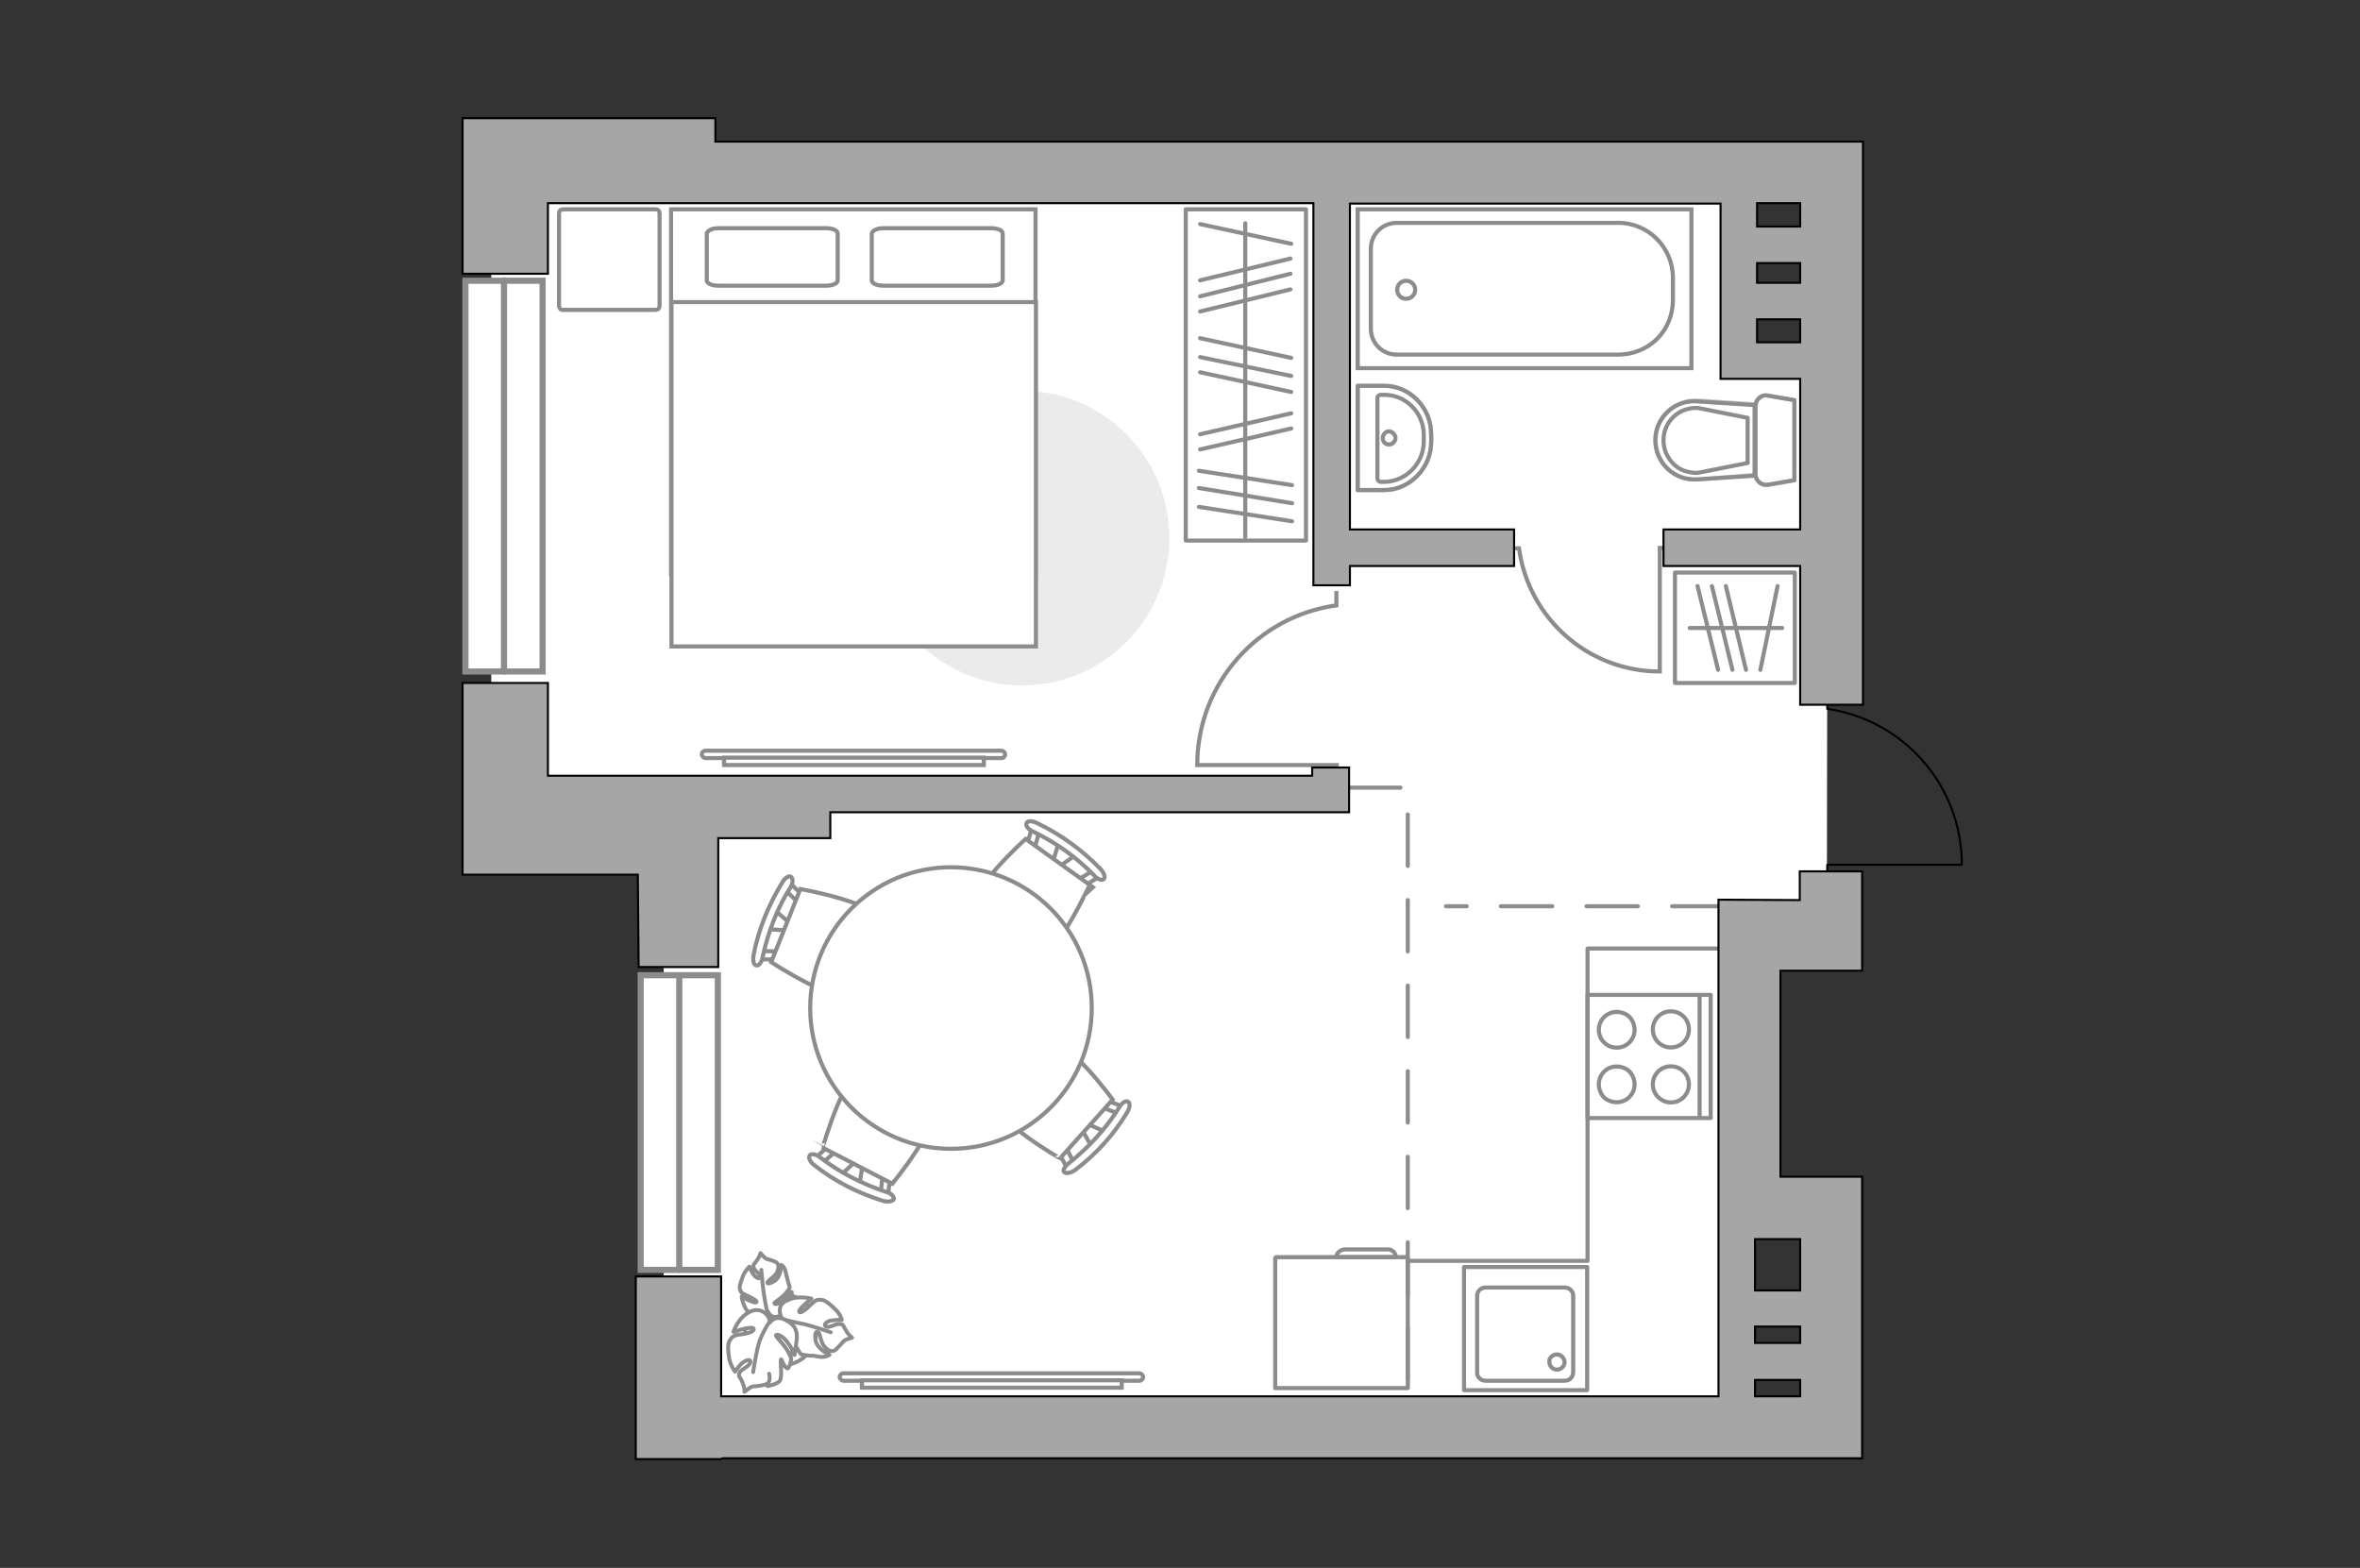 <?xml version="1.0" encoding="utf-8"?>
<!-- Generator: Adobe Illustrator 25.1.0, SVG Export Plug-In . SVG Version: 6.00 Build 0)  -->
<svg version="1.1" id="Слой_1" xmlns="http://www.w3.org/2000/svg" xmlns:xlink="http://www.w3.org/1999/xlink" x="0px" y="0px"
	 viewBox="0 0 575 382" style="enable-background:new 0 0 575 382;" xml:space="preserve">
<rect x="0" y="0" width="575" height="382" fill="#333333" stroke="none"/>
<style type="text/css">
	.st0{fill:#FFFFFF;}
	.st1{fill:none;stroke:#8C8C8C;stroke-miterlimit:10;}
	.st2{fill:none;stroke:#8C8C8C;stroke-linecap:round;stroke-linejoin:round;stroke-miterlimit:10;}
	.st3{fill:#FFFFFF;stroke:#8C8C8C;stroke-width:0.946;stroke-miterlimit:10;}
	.st4{fill:#FFFFFF;stroke:#8C8C8C;stroke-width:0.946;stroke-linecap:round;stroke-linejoin:round;stroke-miterlimit:10;}
	.st5{fill:none;stroke:#8C8C8C;stroke-width:0.946;stroke-linecap:round;stroke-linejoin:round;stroke-miterlimit:10;}
	.st6{fill:#FFFFFF;stroke:#8C8C8C;stroke-miterlimit:10;}
	.st7{fill:#EBEBEB;}
	.st8{fill:#FFFFFF;stroke:#8C8C8C;stroke-miterlimit:10;}
	.st9{fill:#FFFFFF;stroke:#8C8C8C;stroke-linecap:round;stroke-linejoin:round;stroke-miterlimit:10;}
	.st10{fill:none;stroke:#000000;stroke-width:0.5;stroke-linecap:round;stroke-linejoin:round;stroke-miterlimit:10;}
	
		.st11{opacity:0.5;fill:none;stroke:#8C8C8C;stroke-linecap:round;stroke-linejoin:round;stroke-miterlimit:10;enable-background:new    ;}
	.st12{opacity:0.5;}
	
		.st13{fill:none;stroke:#8C8C8C;stroke-linecap:round;stroke-linejoin:round;stroke-miterlimit:10;stroke-dasharray:12.509,8.339;}
	.st14{fill:#A6A6A6;stroke:#000000;stroke-width:0.5;stroke-miterlimit:10;}
	.st15{fill:#FFFFFF;stroke:#8C8C8C;stroke-width:1.5;stroke-linecap:round;stroke-miterlimit:10;}
	.st16{fill:none;stroke:#8C8C8C;stroke-width:1.5;stroke-linecap:round;stroke-miterlimit:10;}
</style>
<polygon id="bg" class="st0" points="421.4,226.9 445.1,224.4 445.2,159.1 440.9,90.8 425,87.4 422.6,38.4 159.8,34.6 119.7,32.4 
	119.7,200.8 161.7,200.8 161.7,349 424.9,349 "/>
<g id="furniture_1_">
	<g>
		<g>
			<path class="st1" d="M368.6,133.6c0,0,0.9,0,1.5,0c2.3,16.9,16.7,30,34.3,30c0-0.1,0-0.1,0-0.1v-30h1.8"/>
		</g>
	</g>
	<g>
		<g>
			<path class="st1" d="M325.6,144c0,0,0,3,0,3.5c-19.1,2.6-33.9,19-33.9,38.9c0.1,0,0.1,0,0.1,0h33.9l-0.1,4.3"/>
		</g>
	</g>
	<g>
		<rect x="288.9" y="51" class="st2" width="29.3" height="80.7"/>
		<line class="st2" x1="314.8" y1="127" x2="292.1" y2="123.5"/>
		<line class="st2" x1="314.8" y1="122.6" x2="292.1" y2="118.9"/>
		<line class="st2" x1="314.4" y1="70.5" x2="292.4" y2="75.9"/>
		<line class="st2" x1="314.4" y1="66.7" x2="292.4" y2="72.2"/>
		<line class="st2" x1="314.4" y1="63" x2="292.4" y2="68.3"/>
		<line class="st2" x1="314.8" y1="118.2" x2="292.1" y2="114.7"/>
		<line class="st2" x1="314.6" y1="104.4" x2="292.4" y2="109.5"/>
		<line class="st2" x1="314.6" y1="100.7" x2="292.4" y2="105.8"/>
		<line class="st2" x1="314.6" y1="95.5" x2="292.4" y2="90.7"/>
		<line class="st2" x1="314.6" y1="87.2" x2="292.4" y2="82.4"/>
		<line class="st2" x1="314.6" y1="59.4" x2="292.4" y2="54.6"/>
		<line class="st2" x1="314.6" y1="91.6" x2="292.4" y2="87"/>
		<line class="st2" x1="303.4" y1="130.9" x2="303.4" y2="54.4"/>
	</g>
	<g>
		<rect x="408.1" y="139.5" class="st2" width="29.2" height="26.9"/>
		<line class="st2" x1="418.6" y1="163.2" x2="413.6" y2="142.8"/>
		<line class="st2" x1="422.1" y1="163.2" x2="417.1" y2="142.8"/>
		<line class="st2" x1="425.4" y1="163.2" x2="420.5" y2="142.8"/>
		<line class="st2" x1="428.9" y1="163.2" x2="433.1" y2="142.8"/>
		<line class="st2" x1="411.7" y1="153" x2="434.2" y2="153"/>
	</g>
	<g>
		<path id="Vector_60_2_" class="st3" d="M187.2,315.8c4.5-1.6,9.6,0.5,11.2,5.2c1.6,4.5-0.5,9.6-5.2,11.2
			c-4.5,1.6-9.6-0.5-11.2-5.2C180.5,322.5,182.7,317.4,187.2,315.8z"/>
		<path class="st4" d="M187.2,319.7c0,0,0.5,1.5,2.2,1.1s3.3-0.9,3.4-3.4c0.1-2.4,0.1-2.6,0.1-2.6s-1.6,1.9-2.8,2.6
			c-1.3,0.6-1.5,0.2-1.4,0c0.1-0.1,2.2-1.5,2.9-2.5c0.9-1,0.8-1.3,0.8-1.3s-0.5-1.8-0.6-2.1c-0.1-0.3-0.3-1.5-0.6-2.3s-0.9-1-0.9-1
			s0.1,2.8-1.6,3.9c-1.6,1-2,0.5-1.6,0.2c0.1-0.4,1.9-1.4,2.3-2.5c0.4-1.1,0.3-1.6-0.1-2.1c-0.4-0.4-2.1-0.9-2.6-1
			c-0.5-0.3-1.4-1.4-1.4-1.4s-0.2,0.9-0.9,1.8c-0.6,1-0.9,0.8-0.8,1.6c0.1,0.9,1.5,1.4,1.5,2.3c0.1,0.9-1,0.3-1.6-0.6
			s-0.9-1.8-0.9-1.8s-0.9,0.8-1.5,2.1c-0.5,1.4-1.1,2.8-0.8,3.5c0.3,0.8,0.4,0.9,2,1.6s2.4,1.4,1.9,1.5c-0.6,0.3-3.5-1.4-3.5-1.4
			s0.3,2.8,2.2,4.4C184.8,322.2,186.8,320.7,187.2,319.7z"/>
		<path class="st5" d="M185.5,309.4c0,0,0.3,3.9,0.6,5.8c0.2,1.1,0.5,3.4,0.9,4.4c0.2,1.3,0.9,2.6,1.8,3.5"/>
		<path class="st4" d="M191,321.7c0,0-1.8,0-2.3,1.9s-0.4,3.9,2.1,5.2c2.5,1.3,2.8,1.3,2.8,1.3s-1.3-2.8-1.4-4.3s0.6-1.5,0.6-1.5
			c0.1,0,0.5,2.9,1.4,4.2c0.8,1.4,1,1.5,1,1.5s2.2,0.4,2.6,0.3c0.4-0.1,1.8,0.4,2.8,0.3s1.5-0.5,1.5-0.5s-2.9-1.3-3.4-3.5
			c-0.3-2.3,0.3-2.3,0.8-1.9c0.3,0.4,0.6,2.8,1.5,3.5c0.9,1,1.5,1.1,2.2,0.9c0.5-0.2,1.9-1.8,2.3-2.3c0.5-0.5,2.1-0.9,2.1-0.9
			s-0.9-0.6-1.5-1.8c-0.9-1.3-0.4-1.4-1.5-1.5c-1-0.2-2.3,1-3.3,0.6c-0.9-0.4,0.2-1.4,1.5-1.5c1.3-0.2,2.3-0.1,2.3-0.1
			s-0.3-1.4-1.5-2.5c-1.1-1.1-2.5-2.4-3.5-2.4c-0.9-0.1-1.3-0.1-2.8,1.4s-2.6,2-2.6,1.4c-0.1-0.6,3-3.1,3-3.1s-3.3-0.9-5.8,0.4
			C189.2,317.7,189.8,320.7,191,321.7z"/>
		<path class="st5" d="M202.4,324.6c0,0-4.4-1.5-6.5-2c-1.4-0.2-4-0.9-5-1.1c-1.5-0.3-3.1-0.2-4.7,0.2"/>
		<g>
			<path class="st4" d="M187.4,334.7c0.3,1.5,0,2.2-0.6,2.5c-0.5,0.3-2.8,0.6-3.4,0.6c-0.6,0.1-2,1.3-2,1.3s0.1-1-0.6-2.5
				c-0.6-1.4-1-1.1-0.6-2.2c0.5-0.9,2.2-1.3,2.6-2.4c0.3-1.1-1.3-0.6-2.2,0.3s-1.5,1.9-1.5,1.9s-1-1.3-1.4-3
				c-0.3-1.8-0.5-3.8,0.1-4.6c0.6-0.9,0.8-1.3,2.9-1.5c2.2-0.3,3.4-1,2.8-1.5s-4.8,0.9-4.8,0.9s1.1-3.5,4-4.9c2.8-1.4,4.9,1,4.9,2.6
				c0,0,1-1.6,3.1-0.9c2,0.8,3.8,2.1,3.4,5.2s-0.5,3.3-0.5,3.3s-1.5-2.9-2.9-4c-1.4-1-1.8-0.5-1.6-0.3c0,0.2,2.2,2.4,2.9,3.8
				c0.8,1.5,0.8,1.8,0.8,1.8s-0.4,2.2-0.9,2.3c-0.8-0.1-1.5-2.4-1.6-2.2c-0.3,0.3,0.4,4.3-0.3,5.2c-0.6,0.9-3,1.3-3,1.3"/>
			<path class="st5" d="M183.5,334.3c0,0,0.8-5.4,1.6-7.7c0.6-1.5,1.5-3.3,2.5-4.7"/>
		</g>
	</g>
	<g>
		<path class="st6" d="M171.9,184.7c-0.4,0-0.9-0.4-0.9-0.9s0.4-0.9,0.9-0.9H244c0.4,0,0.9,0.4,0.9,0.9s-0.4,0.9-0.9,0.9H171.9z"/>
		<rect x="176.4" y="184.6" class="st6" width="63.3" height="1.8"/>
	</g>
	<g>
		<path class="st6" d="M205.5,336.4c-0.4,0-0.9-0.4-0.9-0.9s0.4-0.9,0.9-0.9h72.1c0.4,0,0.9,0.4,0.9,0.9s-0.4,0.9-0.9,0.9H205.5z"/>
		<rect x="210" y="336.3" class="st6" width="63.3" height="1.8"/>
	</g>
	<g>
		<path id="Vector_8_3_" class="st2" d="M342.8,306.3h-31.9c-0.1,0-0.2,0.1-0.2,0.2v31.7H343v-31.6
			C343,306.5,342.9,306.3,342.8,306.3z"/>
		<path id="Vector_9_2_" class="st2" d="M325.6,306.3h14.5c0-1-0.9-1.9-1.9-1.9h-10.6C326.6,304.5,325.6,305.2,325.6,306.3z"/>
	</g>
	<g>
		<path id="Vector_51_3_" class="st7" d="M213.1,131.1c0-19.8,16.1-35.9,35.9-35.9s35.9,16.1,35.9,35.9S268.8,167,249,167
			S213.1,150.8,213.1,131.1z"/>
	</g>
	<g>
		<g id="Group_2_7_">
			<g id="Group_3_7_">
				<path id="Vector_10_7_" class="st6" d="M204.9,286.3l4.1-3.9l1.3,0.6l-0.9,5.6L204.9,286.3z"/>
			</g>
			<g id="Group_4_7_">
				<path id="Vector_11_7_" class="st6" d="M216.3,286.4c0.4,0.2,0.7,0.8,0.5,0.9l-0.5,4.6c0,0.4-0.4,0.6-1,0.4
					c-0.5-0.1-1-0.6-0.8-0.9l0.5-4.6c0-0.4,0.4-0.6,1-0.4C216.2,286.3,216.3,286.4,216.3,286.4z"/>
			</g>
			<g id="Group_5_7_">
				<path id="Vector_12_7_" class="st6" d="M203,279.4c0.1,0.1,0.1,0.1,0.2,0.2c0.4,0.3,0.5,0.8,0.2,1.1l-3.4,3
					c-0.4,0.3-0.9,0.2-1.5-0.2c-0.4-0.3-0.5-0.8-0.2-1.1l3.4-3C201.9,279.3,202.4,279.3,203,279.4z"/>
			</g>
			<path id="Vector_13_7_" class="st6" d="M210.8,259.6c4.6-1.5,15.6,4.3,17,8.8c1.7,5.4-10.4,20-10.4,20l-17-8.8
				C200.5,279.7,205.5,261.3,210.8,259.6z"/>
			<path id="Vector_14_7_" class="st6" d="M199.7,281.9c4.8,3.7,10.4,6.6,16.2,8.5c1.2,0.3,1.9,1.1,1.9,1.7
				c-0.2,0.6-1.4,0.8-2.6,0.5c-6.1-1.9-11.9-4.8-16.9-8.8c-1-0.8-1.4-1.8-1-2.3C197.6,281,198.8,281.2,199.7,281.9z"/>
		</g>
		<g id="Group_2_19_">
			<g id="Group_3_19_">
				<path id="Vector_10_19_" class="st6" d="M262.1,208.3l-4.7,3.3l-1.1-0.8l1.6-5.4L262.1,208.3z"/>
			</g>
			<g id="Group_4_19_">
				<path id="Vector_11_19_" class="st6" d="M250.7,206.5c-0.3-0.2-0.6-0.8-0.4-1l1.3-4.4c0.1-0.4,0.6-0.5,1.1-0.2s0.8,0.9,0.7,1.2
					l-1.3,4.4c-0.1,0.4-0.6,0.5-1.1,0.2C250.8,206.6,250.8,206.6,250.7,206.5z"/>
			</g>
			<g id="Group_5_19_">
				<path id="Vector_12_19_" class="st6" d="M263,215.6c-0.1-0.1-0.1-0.1-0.2-0.2c-0.5-0.4-0.5-0.9-0.1-1.1l4-2.4
					c0.3-0.3,0.9-0.1,1.4,0.4c0.5,0.4,0.5,0.9,0.1,1.1l-4,2.4C264,215.7,263.5,215.7,263,215.6z"/>
			</g>
			<path id="Vector_13_19_" class="st6" d="M252.2,233.8c-4.8,0.8-14.8-6.6-15.6-11.2c-0.8-5.6,13.3-18.2,13.3-18.2l15.6,11.2
				C265.4,215.6,257.7,233,252.2,233.8z"/>
			<path id="Vector_14_19_" class="st6" d="M266.6,213.3c-4.3-4.4-9.3-8-14.9-10.7c-1.1-0.5-1.9-1.4-1.6-2c0.1-0.6,1.3-0.7,2.5-0.1
				c5.8,2.8,11.1,6.6,15.5,11.2c0.9,0.9,1.3,2.1,0.8,2.5C268.4,214.6,267.3,214.2,266.6,213.3z"/>
		</g>
		<g id="Group_2_17_">
			<g id="Group_3_17_">
				<path id="Vector_10_17_" class="st6" d="M188.7,221.7l4.3,3.7l-0.6,1.3l-5.6-0.3L188.7,221.7z"/>
			</g>
			<g id="Group_4_17_">
				<path id="Vector_11_17_" class="st6" d="M189.8,233.2c-0.2,0.4-0.6,0.7-0.9,0.6l-4.6-0.1c-0.4,0-0.6-0.5-0.5-1s0.7-1.1,0.9-1
					l4.6,0.1c0.4,0,0.6,0.5,0.5,1C189.8,232.9,189.8,233.1,189.8,233.2z"/>
			</g>
			<g id="Group_5_17_">
				<path id="Vector_12_17_" class="st6" d="M195.3,219.1c-0.1,0.1-0.1,0.1-0.1,0.2c-0.3,0.4-0.7,0.6-1,0.3l-3.4-3.2
					c-0.4-0.4-0.3-0.9,0.1-1.5c0.3-0.4,0.7-0.6,1-0.3l3.3,3.2C195.5,218,195.6,218.6,195.3,219.1z"/>
			</g>
			<path id="Vector_13_17_" class="st6" d="M215.9,224.9c1.9,4.3-2.8,16-7.1,17.8c-5.1,2.2-20.9-8.3-20.9-8.3l7.1-17.8
				C195,216.6,213.7,219.9,215.9,224.9z"/>
			<path id="Vector_14_17_" class="st6" d="M192.6,216.2c-3.3,5.1-5.5,11.1-6.8,17c-0.2,1.2-0.9,2.2-1.5,2c-0.7,0-0.9-1.2-0.7-2.5
				c1.2-6.3,3.7-12.3,7-17.7c0.6-1.1,1.6-1.7,2.1-1.4C193.3,214.1,193.2,215.2,192.6,216.2z"/>
		</g>
		<g id="Group_2_18_">
			<g id="Group_3_18_">
				<path id="Vector_10_18_" class="st6" d="M266,279.5l-2.7-4.9l0.9-1.1l5.2,2.3L266,279.5z"/>
			</g>
			<g id="Group_4_18_">
				<path id="Vector_11_18_" class="st6" d="M268.9,268.5c0.3-0.3,0.8-0.5,1-0.3l4.4,1.7c0.4,0.1,0.4,0.7,0.1,1.1
					c-0.3,0.5-0.9,0.7-1.2,0.6l-4.4-1.7c-0.4-0.1-0.4-0.7-0.1-1.1C268.6,268.6,268.7,268.6,268.9,268.5z"/>
			</g>
			<g id="Group_5_18_">
				<path id="Vector_12_18_" class="st6" d="M258.5,279.8c0.1-0.1,0.1-0.1,0.2-0.1c0.4-0.4,0.9-0.4,1.1,0l2.1,4.1
					c0.2,0.4,0,0.9-0.6,1.3c-0.4,0.4-0.9,0.4-1.1,0l-2.1-4.1C258.2,280.8,258.4,280.3,258.5,279.8z"/>
			</g>
			<path id="Vector_13_18_" class="st6" d="M241.5,267.2c-0.2-4.8,7.9-14.1,12.8-14.3c5.6-0.4,16.8,15,16.8,15l-12.8,14.3
				C258.3,282.3,241.8,272.8,241.5,267.2z"/>
			<path id="Vector_14_18_" class="st6" d="M260.3,283.5c4.8-3.8,9.1-8.4,12.4-13.7c0.6-1.1,1.6-1.7,2.1-1.4
				c0.6,0.3,0.5,1.4-0.1,2.5c-3.3,5.5-7.6,10.3-12.8,14.2c-1,0.7-2.2,0.9-2.6,0.5C258.8,285.3,259.4,284.2,260.3,283.5z"/>
		</g>
		<g>
			<ellipse class="st8" cx="231.7" cy="245.6" rx="34.3" ry="34.3"/>
		</g>
	</g>
	<g>
		<g>
			<path id="Vector_98_4_" class="st6" d="M252.3,139.9h-88.8V51h88.8V139.9z"/>
			<path id="Vector_99_4_" class="st6" d="M163.6,157.5h88.8V73.6h-78.3h-10.5V85V157.5L163.6,157.5L163.6,157.5z"/>
			<path id="Vector_100_4_" class="st2" d="M215.2,55.6h26.3c1.5,0,2.8,0.5,2.8,1.3v11.4c0,0.8-1.3,1.3-2.8,1.3h-26.3
				c-1.5,0-2.8-0.5-2.8-1.3V56.9C212.5,56.2,213.7,55.6,215.2,55.6z"/>
			<path id="Vector_101_4_" class="st2" d="M175,55.6h26.3c1.5,0,2.8,0.5,2.8,1.3v11.4c0,0.8-1.3,1.3-2.8,1.3H175
				c-1.5,0-2.8-0.5-2.8-1.3V56.9C172.4,56.2,173.4,55.6,175,55.6z"/>
		</g>
		<path id="Vector_5_3_" class="st9" d="M136.2,74.4V52.1c0-0.8,0.4-1.1,1.1-1.1h22.3c0.8,0,1.1,0.4,1.1,1.1v22.3
			c0,0.8-0.4,1.1-1.1,1.1h-22.3C136.7,75.6,136.2,75.2,136.2,74.4z"/>
	</g>
	<polyline class="st2" points="424.9,231.1 386.8,231.1 386.8,282.7 386.8,307.2 343,307.2 	"/>
</g>
<g id="plan">
	<path class="st10" d="M445.2,167.5v5.2c18.6,2.7,32.8,18.7,32.8,38h-32.8v5.7"/>
	<g>
		<g>
			<rect x="356.7" y="308.7" class="st2" width="30" height="30"/>
		</g>
		<path class="st2" d="M361.9,336.4h19.4c1.1,0,2-0.9,2-2.1v-18.6c0-1.1-0.9-2-2-2h-19.4c-1.1,0-2,0.9-2,2v18.6
			C359.8,335.5,360.8,336.4,361.9,336.4z"/>
		<path class="st2" d="M379.3,330c1,0,1.9,0.9,1.9,1.9s-0.9,1.8-1.9,1.8s-1.8-0.9-1.8-1.8C377.3,330.9,378.3,330,379.3,330z"/>
	</g>
	<g>
		<g>
			<rect x="386.8" y="242.4" class="st2" width="30" height="30"/>
		</g>
		<line class="st2" x1="414.1" y1="272.3" x2="414.1" y2="242.5"/>
		<path class="st2" d="M402.7,264.2c0-2.4,1.9-4.4,4.4-4.4c2.4,0,4.4,1.9,4.4,4.4c0,2.4-1.9,4.4-4.4,4.4
			C404.7,268.6,402.7,266.6,402.7,264.2z"/>
		<path class="st2" d="M390,266.2c-1.8-3.9,2-7.7,5.9-5.9c0.9,0.4,1.5,1.1,1.9,1.9c1.8,3.9-2,7.7-5.9,5.9
			C391.1,267.8,390.4,267.1,390,266.2z"/>
		<path class="st2" d="M402.7,250.8c0-2.4,1.9-4.4,4.4-4.4c2.4,0,4.4,1.9,4.4,4.4c0,2.4-1.9,4.4-4.4,4.4
			C404.7,255.2,402.7,253.3,402.7,250.8z"/>
		<path class="st2" d="M390,252.9c-1.8-3.9,2-7.7,5.9-5.9c0.9,0.4,1.5,1.1,1.9,1.9c1.8,3.9-2,7.7-5.9,5.9
			C391.1,254.3,390.4,253.7,390,252.9z"/>
	</g>
	<g>
		<path class="st11" d="M348.7,107.7v-1.9c0-6.6-5.3-11.8-11.4-11.8h-6.5v25.4h6.5C343.5,119.4,348.7,114,348.7,107.7z"/>
		<g>
			<path class="st2" d="M346.9,107.5V106c0-5.4-4.3-9.8-9.6-9.8h-0.9c-0.5,0-0.8,0.4-0.8,0.8v19.5c0,0.5,0.4,0.9,0.8,0.9h0.9
				C342.6,117.3,346.9,112.9,346.9,107.5z"/>
			<path class="st2" d="M338.4,108.3c0.9,0,1.6-0.8,1.6-1.6s-0.8-1.6-1.6-1.6s-1.5,0.8-1.5,1.6C336.9,107.7,337.6,108.3,338.4,108.3
				z"/>
			<path class="st2" d="M348.7,107.7v-1.9c0-6.6-5.3-11.8-11.4-11.8h-6.5v25.4h6.5C343.5,119.4,348.7,114,348.7,107.7z"/>
		</g>
	</g>
	<g>
		<g class="st12">
			<path class="st2" d="M430.8,96.4l6.4,1.1V117l-6.4,1.1c-1.5,0.3-3.1-0.9-3.1-2.6V99C427.7,97.4,429.1,96,430.8,96.4z"/>
			<path class="st2" d="M413.7,116.8c-5.7,0.4-10.3-4-10.3-9.6s4.7-9.9,10.3-9.6l13.9,0.9v17.2L413.7,116.8z"/>
		</g>
		<g>
			<path class="st2" d="M430.8,96.4l6.4,1.1V117l-6.4,1.1c-1.5,0.3-3.1-0.9-3.1-2.6V99C427.7,97.4,429.1,96,430.8,96.4z"/>
			<path class="st2" d="M413.6,97.8l13.9,0.9v17.2l-13.9,0.9c-5.7,0.4-10.3-4-10.3-9.6l0,0C403.3,101.7,408.1,97.3,413.6,97.8z"/>
			<path class="st2" d="M425.8,101.8l-12.1-2.4c-2.2-0.1-4.3,0.6-5.9,2.1s-2.5,3.5-2.5,5.8c0,2.2,0.9,4.2,2.5,5.8
				c1.5,1.5,3.8,2.2,5.9,2.1l12.1-2.4C425.8,112.6,425.8,101.8,425.8,101.8z"/>
		</g>
	</g>
	<g>
		<g>
			<path id="Vector_135_3_" class="st6" d="M412.1,89.7h-81.3V51h81.3L412.1,89.7L412.1,89.7z"/>
			<path id="Vector_136_3_" class="st6" d="M407.6,67.7V73c0,7.8-6,13.4-13.4,13.4h-53.9c-3.5,0-6.3-2.8-6.3-6.3V60.6
				c0-3.5,2.8-6.3,6.3-6.3h53.8C401.6,54.2,407.6,60.3,407.6,67.7z"/>
		</g>
		<circle class="st6" cx="342.6" cy="70.6" r="2.2"/>
	</g>
	<g>
		<line class="st13" x1="419.9" y1="220.8" x2="352.3" y2="220.8"/>
		<polyline class="st13" points="328.7,191.9 343,191.9 343,201.1 343,340.2 		"/>
	</g>
	<g>
		<polygon class="st14" points="133.5,166.4 112.7,166.4 112.7,211.2 112.7,213.1 155.4,213.1 155.6,235.6 175,235.6 175,204.2 
			202.3,204.2 202.3,197.9 328.7,197.9 328.7,190.1 328.7,189 328.7,187 319.7,187 319.7,189 202.3,189 133.5,189 		"/>
		<path class="st14" d="M453.9,171.7V34.5h-15.2H174.3v-5.7h-61.6v37.9h20.8V49.5h0.1h37H320v82.4v10.7h8.9v-4.7h40V129h-40V49.6
			h90.3v42.7h19.4V129h-33.3v8.9h33.3v33.8H453.9z M438.6,55.2h-10.5v-5.7h10.5V55.2z M438.6,68.9h-10.5v-4.8h10.5V68.9z
			 M438.6,83.4h-10.5v-5.6h10.5V83.4z"/>
		<path class="st14" d="M175.7,311h-20.8v44.5h20.8l0.3-0.2h277.7v-9.2v-59.4h-19.9v-50.2h19.9v-11.9v-5.3v-7h-15.2v7l0,0l-19.8-0.1
			v82v39h-243L175.7,311L175.7,311z M427.6,336.2h11v4h-11V336.2z M427.6,323.2h11v4h-11V323.2z M427.6,301.9h11v12.5h-11V301.9z"/>
	</g>
</g>
<g id="windows">
	<g>
		<g>
			<rect x="156.1" y="237.6" class="st15" width="18.8" height="71.8"/>
			<line class="st16" x1="165.5" y1="237.7" x2="165.5" y2="309.4"/>
		</g>
		<g>
			<rect x="113.4" y="68.4" class="st15" width="18.8" height="95.2"/>
			<line class="st16" x1="122.8" y1="68.3" x2="122.8" y2="163.6"/>
		</g>
	</g>
</g>
<g id="points">
	<path id="bedroom_x5F_1" class="st2" d="M183.7,105.1"/>
	<path id="bedroom_x5F_2" class="st2" d="M236.6,304.4"/>
	<path id="kitchen_1_" class="st2" d="M362.7,277.1"/>
	<path id="hallway_1_" class="st2" d="M390.8,182.9"/>
	<path id="wc_x5F_bathroom_1_" class="st2" d="M375.7,105.2"/>
</g>
</svg>
